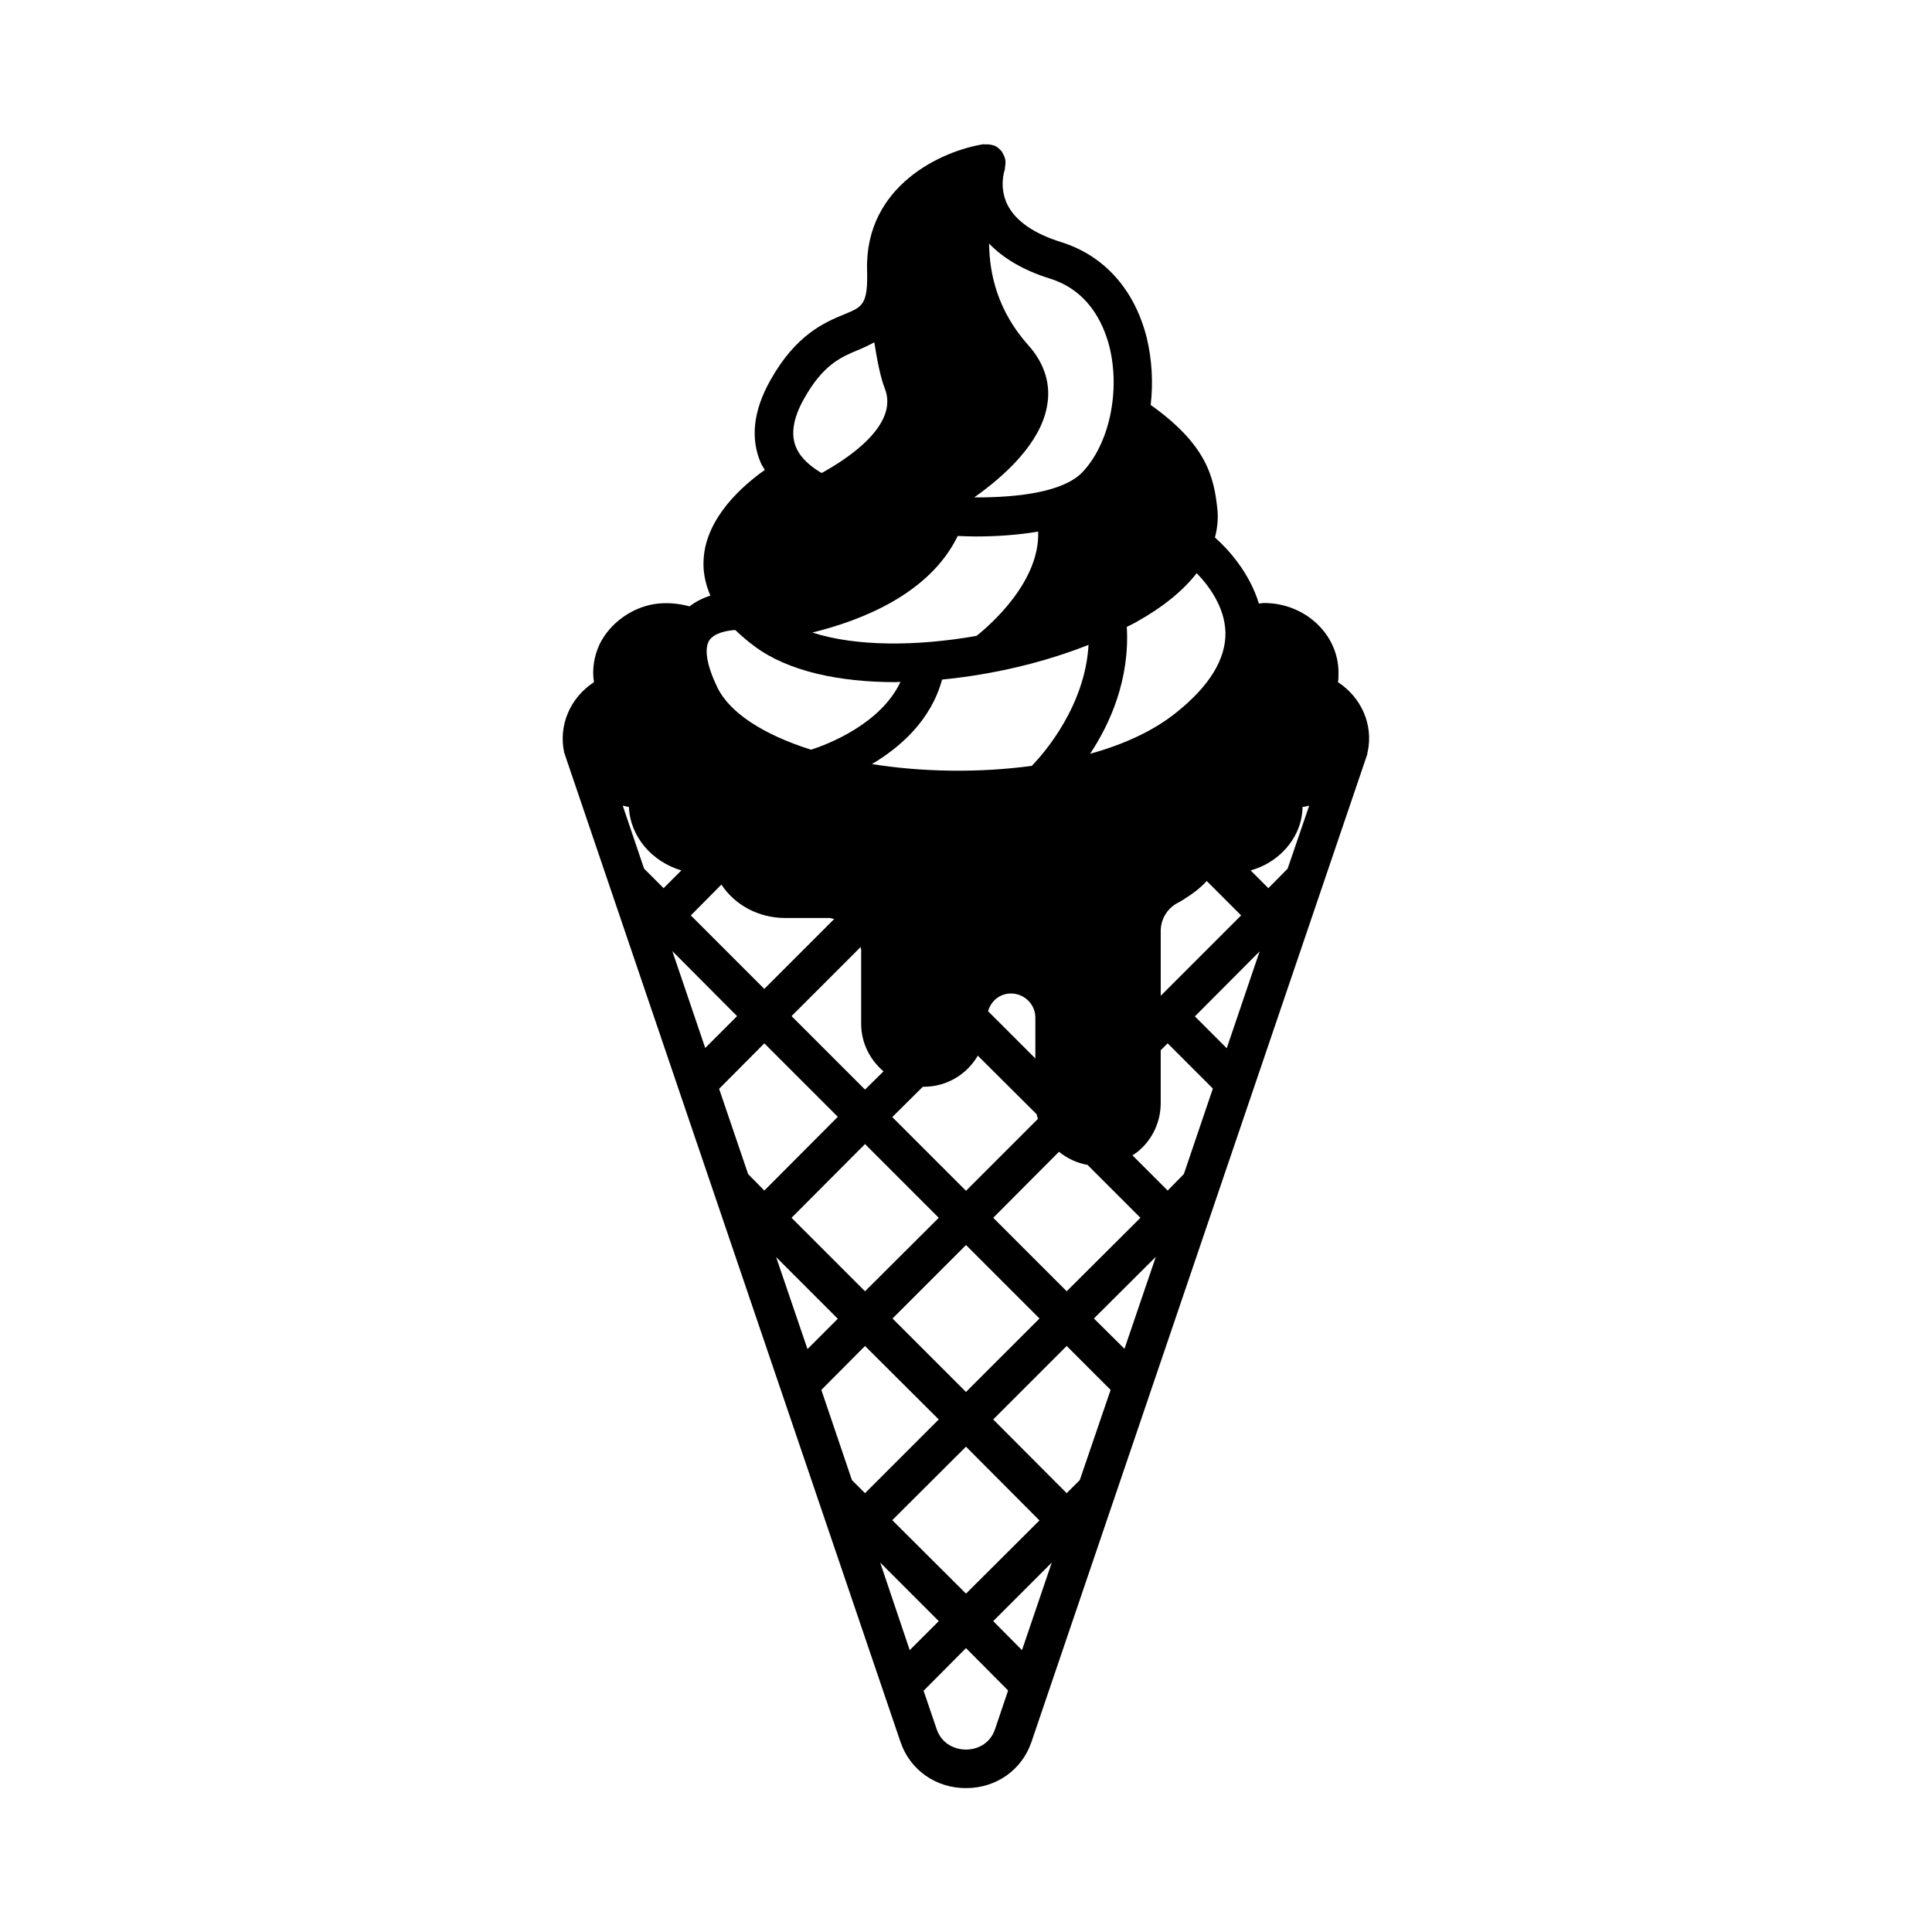 <?xml version="1.0" encoding="UTF-8"?>
<!-- Uploaded to: SVG Find, www.svgrepo.com, Generator: SVG Find Mixer Tools -->
<svg fill="#000000" width="800px" height="800px" version="1.1" viewBox="144 144 512 512" xmlns="http://www.w3.org/2000/svg">
 <path d="m498.58 324.77c0.137-0.816 0.137-1.633 0.137-2.519 0-10.145-8.852-18.449-19.742-18.449-0.477 0-0.887 0.137-1.363 0.137-2.519-8.305-8.238-14.5-11.641-17.496 0.613-2.316 0.887-4.699 0.68-7.148-0.887-9.055-2.996-17.496-17.703-27.98 0.68-5.992 0.34-12.117-1.09-17.973-3.269-12.73-11.301-21.648-22.672-25.191-7.215-2.246-11.984-5.582-14.16-9.805-2.316-4.629-0.887-9.055-0.75-9.328 0.066-0.203 0-0.41 0.066-0.613 0.066-0.543 0.137-1.02 0.137-1.566-0.066-0.273-0.066-0.543-0.137-0.816-0.137-0.543-0.41-1.02-0.68-1.566-0.137-0.137-0.137-0.273-0.203-0.41-0.066-0.066-0.066-0.066-0.137-0.066-0.477-0.543-1.02-1.02-1.703-1.363-0.066 0-0.137 0-0.203-0.066-0.203-0.066-0.34-0.066-0.543-0.137-0.613-0.137-1.227-0.203-1.84-0.137-0.137 0-0.273-0.066-0.34-0.066-10.961 1.703-31.453 10.895-30.91 33.293 0.273 9.258-1.227 9.805-5.992 11.777-5.106 2.109-12.801 5.242-19.676 17.566-4.492 8.035-5.309 15.387-2.449 21.922 0.273 0.613 0.68 1.156 1.02 1.77-5.992 4.223-15.453 12.594-16.203 23.422-0.273 3.402 0.41 6.672 1.77 9.871-1.84 0.613-3.746 1.496-5.516 2.859-2.996-0.816-6.195-1.09-9.328-0.613-6.129 1.02-11.711 5.039-14.5 10.621-1.496 3.269-2.043 6.672-1.496 10.078-6.262 4.086-9.465 11.371-7.898 18.656 0 0.066 89.121 262.18 89.121 262.18 2.519 7.422 9.328 12.254 17.359 12.254 8.035 0 14.844-4.832 17.359-12.254l88.914-261.5c0.137-0.203 0.066-0.477 0.137-0.75 0-0.066 0.066-0.137 0.066-0.203 1.504-7.219-1.762-14.367-7.891-18.387zm-25.668 61.82-21.309 21.309v-17.156c0-3.062 1.633-5.856 4.289-7.352l1.227-0.68c2.793-1.703 5.039-3.402 6.672-5.242zm-30.297-76.457c0.816-0.41 1.703-0.816 2.519-1.293 7.082-3.949 12.391-8.305 16-12.938 3.199 3.269 7.422 8.918 7.625 15.66 0.137 7.082-4.223 14.23-13.004 21.242-6.059 4.902-14.023 8.512-22.875 10.961 5.309-7.965 10.551-19.742 9.734-33.633zm-62.09 183.28 19.473-19.469 19.473 19.473-19.473 19.469zm38.941 53.516-19.469 19.402-19.539-19.473 19.539-19.473zm-41.324-119.01-4.902 4.832-19.473-19.473 18.312-18.312c0 0.273 0.137 0.543 0.137 0.816v19.539c0.004 5.039 2.316 9.531 5.926 12.598zm40.578 11.367c0.066 0.41 0.203 0.816 0.34 1.227l-19.062 19.062-19.539-19.539 8.102-8.035h0.273c6.129 0 11.438-3.336 14.297-8.238zm-12.867-27.301c0.75-2.723 3.133-4.699 6.059-4.699 3.539 0 6.469 2.859 6.469 6.398v10.824zm11.57-65.02c-14.16 1.906-29.141 1.633-42.348-0.477 7.559-4.492 15.66-11.641 18.586-22.398 13.344-1.293 26.961-4.492 38.809-9.191-0.883 16.07-11.641 28.594-15.047 32.066zm-24.645 119.76-19.539 19.473-19.473-19.473 19.473-19.539zm14.434 0 17.43-17.496c2.18 1.77 4.766 2.996 7.559 3.473l14.023 14.023-19.539 19.473zm14.23-214.94c1.156-5.856-0.613-11.508-4.969-16.34-7.965-8.918-10.281-18.656-10.348-26.891 3.812 3.949 9.121 7.082 16.066 9.258 10.078 3.133 14.094 11.508 15.797 17.973 2.996 11.984-0.066 26.074-7.285 33.496-4.832 4.902-16.137 6.606-28.527 6.535 8.371-5.918 17.496-14.43 19.266-24.031zm-23.625 34.246c1.633 0.066 3.199 0.137 4.832 0.137 5.582 0 11.234-0.41 16.477-1.293 0.477 13.277-12.73 24.781-16.34 27.641-15.863 2.793-31.93 2.859-43.504-0.887 13.004-3.199 31.047-10.211 38.535-25.598zm-40.781-36.285c5.106-9.191 9.941-11.164 14.57-13.07 1.43-0.613 2.793-1.227 4.086-1.973 0.75 4.699 1.633 9.328 2.793 12.254 3.812 9.668-9.805 18.586-16.75 22.398-2.793-1.633-5.516-3.879-6.738-6.738-1.5-3.41-0.82-7.836 2.039-12.871zm-25.055 63.93c1.363-1.973 4.699-2.586 6.875-2.723 1.566 1.496 3.269 2.996 5.242 4.426 8.852 6.535 22.332 9.395 37.242 9.395 0.41 0 0.816-0.066 1.293-0.066-5.242 11.164-19.266 16.543-23.691 17.973-12.73-4.016-21.648-9.871-24.852-16.543-2.789-5.789-3.539-10.215-2.109-12.461zm3.199 64.746c3.473 5.309 9.734 8.852 16.883 8.852h11.641c0.477 0 0.887 0.203 1.363 0.273l-18.52 18.52-19.473-19.473zm-20.492-4.223-5.652-16.68c0.543 0.066 1.09 0.273 1.633 0.34 0.34 7.898 6.129 14.5 13.891 16.816l-4.699 4.699zm7.488 21.855 17.156 17.227-8.441 8.441zm20.086 59.094-7.691-22.602 11.984-12.051 19.473 19.473-19.473 19.539zm7.422 21.992 16.34 16.34-8.035 8.035zm20.082 59.094-8.102-23.898 11.574-11.641 19.539 19.473-19.539 19.539zm15.32 45.07-7.828-23.215 15.523 15.523zm22.602 20.969c-1.363 3.949-4.832 5.379-7.691 5.379s-6.398-1.43-7.762-5.379l-3.473-10.211 11.234-11.301 11.164 11.234zm7.148-20.969-7.625-7.691 15.523-15.523zm15.32-45.07-3.473 3.473-19.473-19.539 19.473-19.473 11.641 11.641zm11.844-34.789-8.102-8.035 16.406-16.34zm15.727-46.297-4.289 4.356-9.328-9.328c0.613-0.41 1.156-0.75 1.703-1.227 3.676-3.133 5.785-7.762 5.785-12.594v-14.023l1.84-1.84 11.984 11.984zm11.371-33.359-8.441-8.441 17.156-17.227zm16.137-47.59-5.106 5.176-4.699-4.699c0.887-0.273 1.703-0.543 2.519-0.887 6.195-2.656 10.621-8.375 11.164-14.637 0.066-0.41 0.066-0.816 0.066-1.293 0.613-0.066 1.156-0.203 1.77-0.34z"/>
</svg>